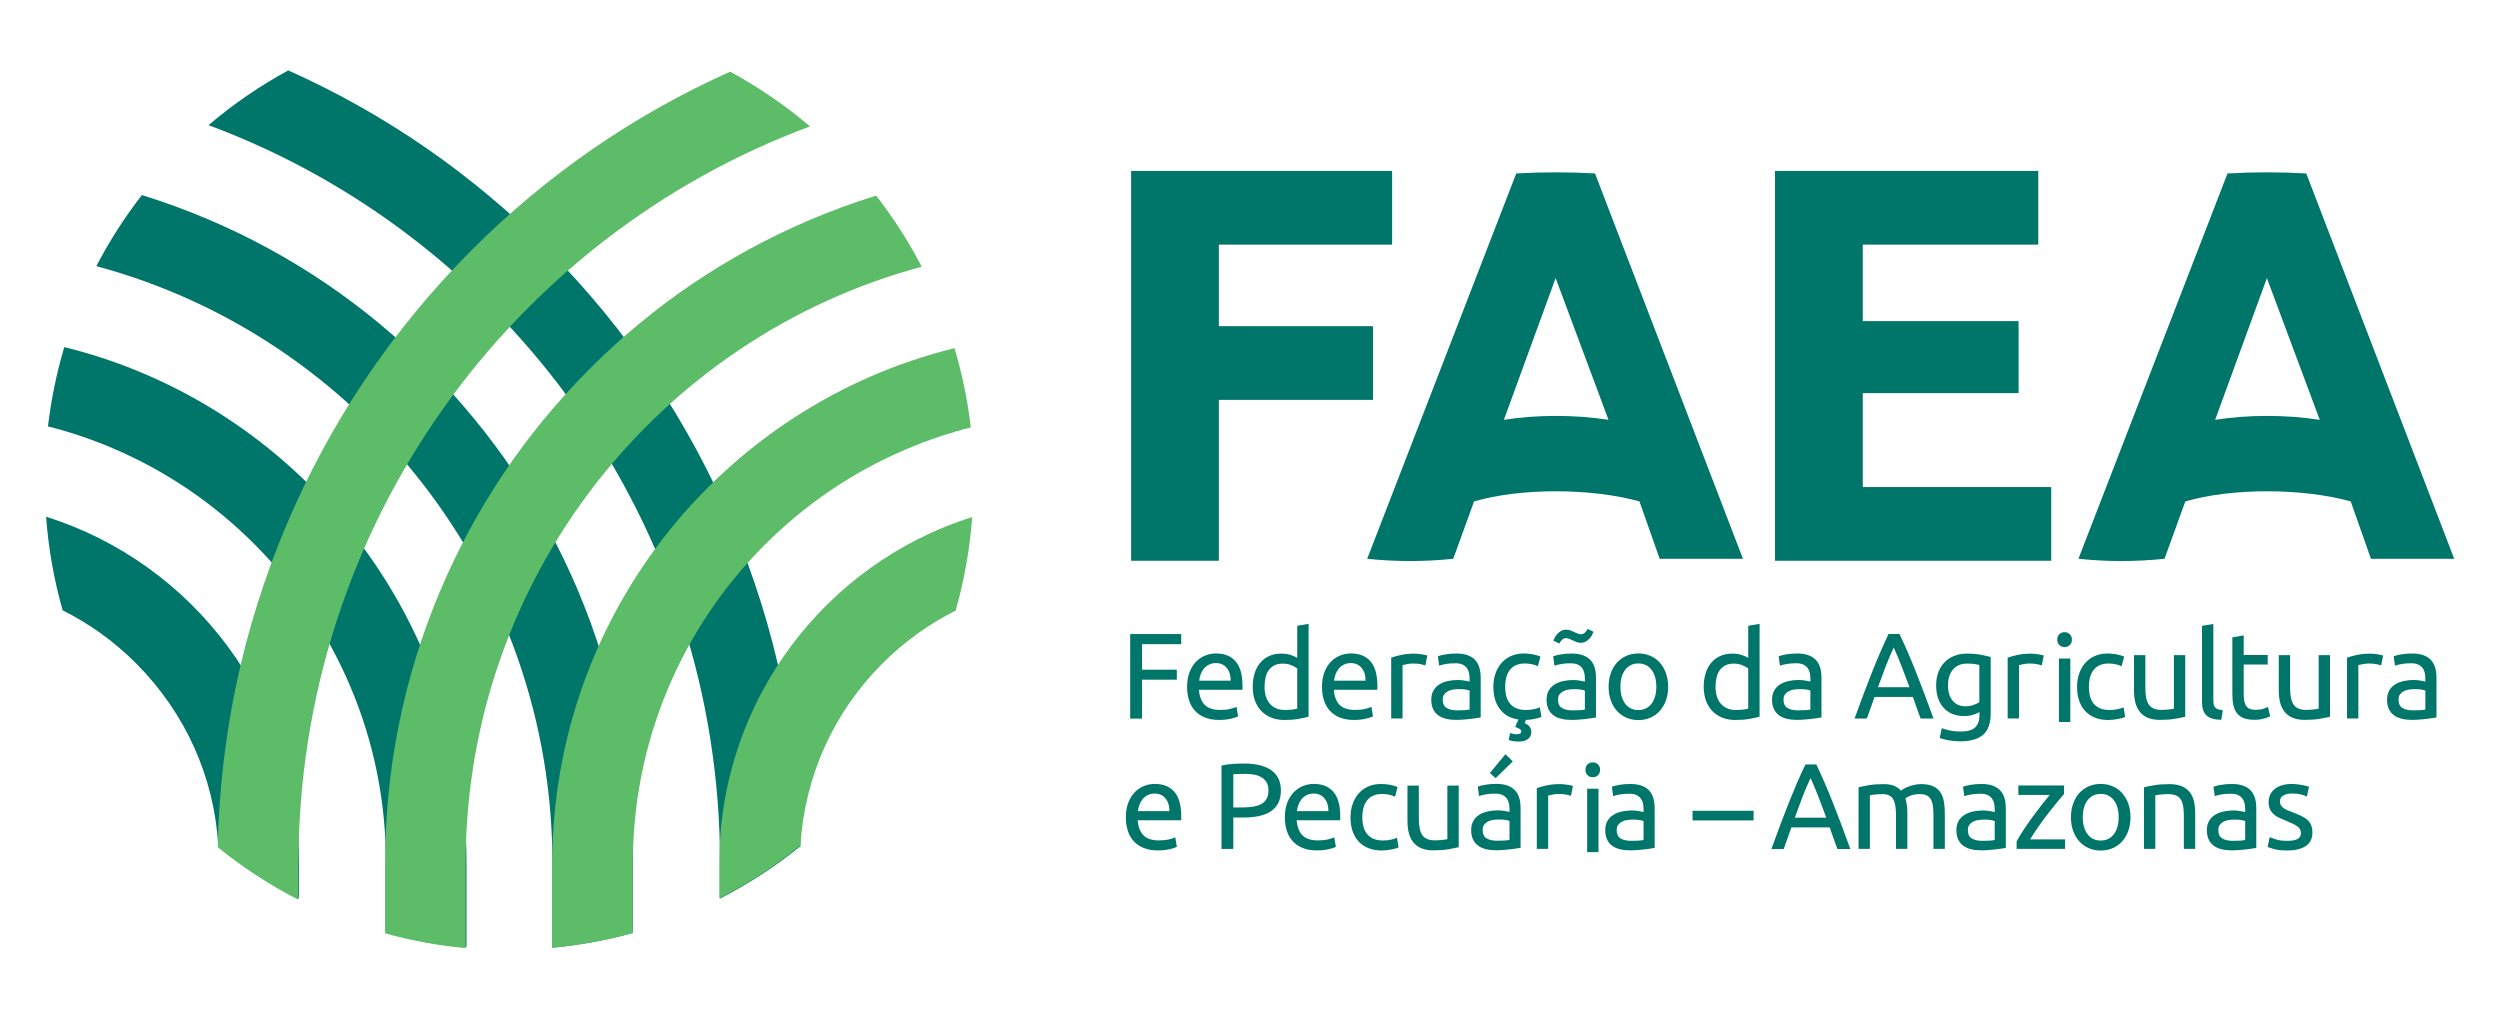 <?xml version="1.0" encoding="UTF-8" standalone="no"?>
<!DOCTYPE svg PUBLIC "-//W3C//DTD SVG 1.1//EN" "http://www.w3.org/Graphics/SVG/1.1/DTD/svg11.dtd">
<svg width="100%" height="100%" viewBox="0 0 370 150" version="1.1" xmlns="http://www.w3.org/2000/svg" xmlns:xlink="http://www.w3.org/1999/xlink" xml:space="preserve" xmlns:serif="http://www.serif.com/" style="fill-rule:evenodd;clip-rule:evenodd;stroke-line:round;stroke-miterlimit:2;">
    <g id="Layer-1" serif:id="Layer 1" transform="matrix(4.167,0,0,4.167,-1568.94,-1165.54)">
        <g transform="matrix(0.213,0,0,0.213,416.657,302.227)">
            <path d="M0,14.099L0,0L8.504,0L8.504,1.689L1.974,1.689L1.974,5.941L7.772,5.941L7.772,7.609L1.974,7.609L1.974,14.099L0,14.099Z" style="fill:rgb(0,117,105);fill-rule:nonzero;"/>
        </g>
        <g transform="matrix(0.213,0,0,0.213,420.225,304.311)">
            <path d="M0,-2.014C0.013,-2.868 -0.201,-3.571 -0.641,-4.119C-1.082,-4.669 -1.689,-4.944 -2.462,-4.944C-2.896,-4.944 -3.279,-4.859 -3.611,-4.69C-3.944,-4.52 -4.225,-4.299 -4.456,-4.029C-4.687,-3.757 -4.866,-3.445 -4.995,-3.092C-5.124,-2.74 -5.208,-2.38 -5.249,-2.014L0,-2.014ZM-7.263,-0.977C-7.263,-1.912 -7.128,-2.73 -6.856,-3.428C-6.585,-4.126 -6.226,-4.706 -5.778,-5.167C-5.331,-5.628 -4.815,-5.974 -4.232,-6.205C-3.649,-6.436 -3.052,-6.551 -2.441,-6.551C-1.018,-6.551 0.074,-6.107 0.834,-5.218C1.593,-4.33 1.973,-2.977 1.973,-1.16L1.973,-0.844C1.973,-0.715 1.966,-0.597 1.953,-0.489L-5.29,-0.489C-5.208,0.61 -4.89,1.444 -4.333,2.014C-3.778,2.584 -2.91,2.869 -1.729,2.869C-1.065,2.869 -0.506,2.811 -0.051,2.696C0.403,2.581 0.746,2.468 0.977,2.36L1.241,3.947C1.01,4.069 0.606,4.198 0.03,4.334C-0.546,4.468 -1.201,4.537 -1.933,4.537C-2.855,4.537 -3.652,4.397 -4.323,4.12C-4.995,3.841 -5.547,3.459 -5.981,2.97C-6.416,2.482 -6.738,1.902 -6.948,1.231C-7.158,0.559 -7.263,-0.176 -7.263,-0.977" style="fill:rgb(0,117,105);fill-rule:nonzero;"/>
        </g>
        <g transform="matrix(0.213,0,0,0.213,422.59,303.693)">
            <path d="M0,-1.139C-0.231,-1.329 -0.563,-1.512 -0.997,-1.689C-1.431,-1.865 -1.906,-1.953 -2.421,-1.953C-2.964,-1.953 -3.428,-1.855 -3.814,-1.659C-4.201,-1.461 -4.517,-1.191 -4.761,-0.844C-5.005,-0.498 -5.181,-0.088 -5.29,0.386C-5.398,0.861 -5.452,1.37 -5.452,1.912C-5.452,3.146 -5.147,4.099 -4.537,4.77C-3.927,5.442 -3.113,5.778 -2.096,5.778C-1.58,5.778 -1.149,5.755 -0.804,5.707C-0.458,5.659 -0.19,5.608 0,5.554L0,-1.139ZM0,-8.26L1.892,-8.585L1.892,6.897C1.458,7.019 0.902,7.141 0.224,7.262C-0.455,7.384 -1.234,7.446 -2.116,7.446C-2.93,7.446 -3.662,7.317 -4.313,7.059C-4.964,6.802 -5.521,6.436 -5.981,5.961C-6.442,5.486 -6.799,4.906 -7.049,4.221C-7.301,3.537 -7.426,2.766 -7.426,1.912C-7.426,1.098 -7.321,0.352 -7.11,-0.326C-6.9,-1.003 -6.592,-1.587 -6.185,-2.076C-5.778,-2.564 -5.279,-2.943 -4.689,-3.214C-4.1,-3.486 -3.425,-3.621 -2.665,-3.621C-2.055,-3.621 -1.516,-3.54 -1.048,-3.377C-0.58,-3.214 -0.231,-3.059 0,-2.91L0,-8.26Z" style="fill:rgb(0,117,105);fill-rule:nonzero;"/>
        </g>
        <g transform="matrix(0.213,0,0,0.213,425.016,304.311)">
            <path d="M0,-2.014C0.013,-2.868 -0.201,-3.571 -0.641,-4.119C-1.082,-4.669 -1.689,-4.944 -2.462,-4.944C-2.896,-4.944 -3.279,-4.859 -3.611,-4.69C-3.944,-4.52 -4.225,-4.299 -4.456,-4.029C-4.687,-3.757 -4.866,-3.445 -4.995,-3.092C-5.124,-2.74 -5.208,-2.38 -5.249,-2.014L0,-2.014ZM-7.263,-0.977C-7.263,-1.912 -7.128,-2.73 -6.856,-3.428C-6.585,-4.126 -6.226,-4.706 -5.778,-5.167C-5.331,-5.628 -4.815,-5.974 -4.232,-6.205C-3.649,-6.436 -3.052,-6.551 -2.441,-6.551C-1.018,-6.551 0.074,-6.107 0.834,-5.218C1.593,-4.33 1.973,-2.977 1.973,-1.16L1.973,-0.844C1.973,-0.715 1.966,-0.597 1.953,-0.489L-5.29,-0.489C-5.208,0.61 -4.89,1.444 -4.333,2.014C-3.778,2.584 -2.91,2.869 -1.729,2.869C-1.065,2.869 -0.506,2.811 -0.051,2.696C0.403,2.581 0.746,2.468 0.977,2.36L1.241,3.947C1.01,4.069 0.606,4.198 0.03,4.334C-0.546,4.468 -1.201,4.537 -1.933,4.537C-2.855,4.537 -3.652,4.397 -4.323,4.12C-4.995,3.841 -5.547,3.459 -5.981,2.97C-6.416,2.482 -6.738,1.902 -6.948,1.231C-7.158,0.559 -7.263,-0.176 -7.263,-0.977" style="fill:rgb(0,117,105);fill-rule:nonzero;"/>
        </g>
        <g transform="matrix(0.213,0,0,0.213,426.759,305.224)">
            <path d="M0,-10.803C0.163,-10.803 0.349,-10.793 0.56,-10.773C0.77,-10.752 0.977,-10.725 1.181,-10.692C1.384,-10.657 1.569,-10.623 1.739,-10.59C1.909,-10.556 2.034,-10.525 2.116,-10.498L1.79,-8.85C1.642,-8.905 1.394,-8.969 1.048,-9.043C0.702,-9.117 0.257,-9.156 -0.284,-9.156C-0.638,-9.156 -0.987,-9.117 -1.333,-9.043C-1.679,-8.969 -1.905,-8.918 -2.015,-8.891L-2.015,0L-3.906,0L-3.906,-10.132C-3.458,-10.294 -2.902,-10.448 -2.237,-10.59C-1.573,-10.732 -0.827,-10.803 0,-10.803" style="fill:rgb(0,117,105);fill-rule:nonzero;"/>
        </g>
        <g transform="matrix(0.213,0,0,0.213,428.273,303.256)">
            <path d="M0,7.893C0.447,7.893 0.845,7.883 1.19,7.863C1.536,7.842 1.824,7.805 2.055,7.75L2.055,4.597C1.92,4.53 1.699,4.472 1.395,4.424C1.089,4.377 0.719,4.353 0.285,4.353C0,4.353 -0.302,4.373 -0.62,4.414C-0.939,4.455 -1.23,4.539 -1.495,4.668C-1.76,4.797 -1.98,4.974 -2.156,5.198C-2.332,5.421 -2.421,5.716 -2.421,6.082C-2.421,6.761 -2.204,7.232 -1.77,7.497C-1.336,7.761 -0.746,7.893 0,7.893M-0.162,-1.587C0.597,-1.587 1.238,-1.489 1.76,-1.293C2.282,-1.095 2.703,-0.818 3.021,-0.459C3.34,-0.099 3.567,0.329 3.703,0.824C3.838,1.319 3.906,1.865 3.906,2.461L3.906,9.074C3.744,9.1 3.516,9.138 3.225,9.185C2.934,9.233 2.604,9.277 2.238,9.317C1.872,9.358 1.475,9.395 1.048,9.429C0.621,9.463 0.197,9.48 -0.224,9.48C-0.82,9.48 -1.369,9.419 -1.871,9.297C-2.373,9.175 -2.807,8.982 -3.174,8.717C-3.539,8.453 -3.824,8.104 -4.027,7.669C-4.231,7.236 -4.333,6.713 -4.333,6.103C-4.333,5.52 -4.215,5.018 -3.977,4.597C-3.74,4.177 -3.418,3.838 -3.011,3.581C-2.604,3.323 -2.129,3.132 -1.586,3.01C-1.045,2.888 -0.475,2.828 0.122,2.828C0.312,2.828 0.509,2.837 0.713,2.858C0.916,2.878 1.109,2.906 1.292,2.939C1.475,2.973 1.635,3.003 1.77,3.031C1.906,3.058 2,3.079 2.055,3.092L2.055,2.563C2.055,2.251 2.021,1.943 1.953,1.637C1.885,1.332 1.764,1.061 1.587,0.824C1.41,0.586 1.17,0.396 0.865,0.253C0.56,0.112 0.163,0.04 -0.325,0.04C-0.949,0.04 -1.495,0.084 -1.963,0.172C-2.432,0.261 -2.78,0.352 -3.011,0.447L-3.234,-1.12C-2.99,-1.228 -2.584,-1.334 -2.014,-1.435C-1.444,-1.537 -0.827,-1.587 -0.162,-1.587" style="fill:rgb(0,117,105);fill-rule:nonzero;"/>
        </g>
        <g transform="matrix(0.213,0,0,0.213,430.712,303.684)">
            <path d="M0,7.487L-0.225,7.996C0.17,8.185 0.454,8.392 0.631,8.616C0.807,8.84 0.895,9.169 0.895,9.603C0.895,9.752 0.861,9.915 0.793,10.091C0.725,10.267 0.61,10.43 0.447,10.58C0.285,10.728 0.067,10.85 -0.203,10.946C-0.475,11.041 -0.807,11.088 -1.201,11.088C-1.553,11.088 -1.875,11.06 -2.167,11.007C-2.459,10.952 -2.692,10.891 -2.869,10.824L-2.645,9.664C-2.482,9.717 -2.309,9.765 -2.126,9.806C-1.943,9.847 -1.736,9.867 -1.506,9.867C-1.018,9.867 -0.773,9.712 -0.773,9.399C-0.773,9.25 -0.848,9.125 -0.997,9.023C-1.146,8.922 -1.356,8.816 -1.628,8.708L-1.77,8.646C-1.717,8.484 -1.642,8.287 -1.547,8.056C-1.451,7.826 -1.35,7.609 -1.241,7.406C-1.934,7.31 -2.54,7.111 -3.063,6.805C-3.584,6.501 -4.021,6.111 -4.374,5.635C-4.727,5.161 -4.992,4.615 -5.168,3.998C-5.344,3.381 -5.432,2.706 -5.432,1.973C-5.432,1.16 -5.313,0.414 -5.076,-0.264C-4.839,-0.943 -4.504,-1.529 -4.068,-2.024C-3.635,-2.519 -3.103,-2.906 -2.473,-3.184C-1.842,-3.461 -1.14,-3.601 -0.366,-3.601C0.108,-3.601 0.583,-3.56 1.058,-3.479C1.532,-3.398 1.986,-3.268 2.421,-3.092L1.994,-1.485C1.709,-1.62 1.38,-1.729 1.007,-1.811C0.634,-1.892 0.236,-1.933 -0.184,-1.933C-1.241,-1.933 -2.052,-1.6 -2.614,-0.936C-3.178,-0.271 -3.459,0.699 -3.459,1.973C-3.459,2.544 -3.395,3.065 -3.266,3.54C-3.137,4.015 -2.934,4.422 -2.655,4.76C-2.377,5.1 -2.021,5.361 -1.587,5.544C-1.153,5.727 -0.624,5.819 0,5.819C0.502,5.819 0.956,5.771 1.363,5.676C1.77,5.582 2.088,5.48 2.319,5.371L2.584,6.958C2.475,7.012 2.329,7.07 2.146,7.131C1.963,7.192 1.756,7.246 1.525,7.294C1.295,7.341 1.047,7.382 0.783,7.416C0.519,7.45 0.258,7.473 0,7.487" style="fill:rgb(0,117,105);fill-rule:nonzero;"/>
        </g>
        <g transform="matrix(0.213,0,0,0.213,432.368,302.382)">
            <path d="M0,12.003C0.448,12.003 0.846,11.993 1.191,11.973C1.537,11.952 1.824,11.915 2.056,11.86L2.056,8.707C1.92,8.64 1.699,8.582 1.395,8.534C1.09,8.487 0.719,8.463 0.285,8.463C0,8.463 -0.301,8.483 -0.619,8.524C-0.938,8.565 -1.23,8.649 -1.494,8.778C-1.76,8.907 -1.979,9.084 -2.156,9.308C-2.332,9.531 -2.42,9.826 -2.42,10.192C-2.42,10.871 -2.203,11.342 -1.77,11.607C-1.336,11.871 -0.746,12.003 0,12.003M3.5,-1.099C3.432,-0.936 3.34,-0.746 3.225,-0.529C3.109,-0.312 2.964,-0.112 2.788,0.071C2.611,0.254 2.404,0.41 2.168,0.539C1.93,0.668 1.669,0.732 1.385,0.732C1.113,0.732 0.858,0.685 0.621,0.59C0.384,0.495 0.156,0.394 -0.061,0.284C-0.291,0.176 -0.488,0.095 -0.65,0.04C-0.812,-0.014 -0.969,-0.041 -1.118,-0.041C-1.35,-0.041 -1.562,0.054 -1.76,0.244C-1.956,0.434 -2.108,0.638 -2.217,0.855L-3.193,0.366C-3.139,0.203 -3.051,0.014 -2.929,-0.204C-2.807,-0.421 -2.658,-0.621 -2.481,-0.804C-2.305,-0.987 -2.098,-1.143 -1.861,-1.271C-1.623,-1.4 -1.362,-1.465 -1.078,-1.465C-0.807,-1.465 -0.553,-1.417 -0.314,-1.322C-0.078,-1.227 0.15,-1.126 0.367,-1.018C0.598,-0.909 0.794,-0.827 0.957,-0.773C1.119,-0.719 1.275,-0.692 1.425,-0.692C1.655,-0.692 1.869,-0.787 2.066,-0.976C2.262,-1.167 2.414,-1.37 2.523,-1.587L3.5,-1.099ZM-0.162,2.523C0.598,2.523 1.238,2.621 1.761,2.817C2.283,3.015 2.703,3.292 3.021,3.651C3.34,4.011 3.568,4.439 3.703,4.934C3.839,5.429 3.906,5.975 3.906,6.571L3.906,13.184C3.744,13.21 3.517,13.248 3.225,13.295C2.934,13.343 2.605,13.387 2.238,13.427C1.873,13.468 1.476,13.505 1.049,13.539C0.621,13.573 0.197,13.59 -0.223,13.59C-0.82,13.59 -1.369,13.529 -1.871,13.407C-2.373,13.285 -2.807,13.092 -3.173,12.827C-3.539,12.563 -3.824,12.214 -4.027,11.779C-4.23,11.346 -4.332,10.823 -4.332,10.213C-4.332,9.63 -4.215,9.128 -3.977,8.707C-3.74,8.287 -3.417,7.948 -3.01,7.691C-2.604,7.433 -2.129,7.242 -1.586,7.12C-1.044,6.998 -0.475,6.938 0.123,6.938C0.312,6.938 0.51,6.947 0.713,6.968C0.916,6.988 1.109,7.016 1.293,7.049C1.476,7.083 1.635,7.113 1.771,7.141C1.906,7.168 2.001,7.189 2.056,7.202L2.056,6.673C2.056,6.361 2.021,6.053 1.953,5.747C1.886,5.442 1.764,5.171 1.588,4.934C1.411,4.696 1.17,4.506 0.865,4.363C0.561,4.222 0.164,4.15 -0.324,4.15C-0.949,4.15 -1.494,4.194 -1.963,4.282C-2.431,4.371 -2.779,4.462 -3.01,4.557L-3.234,2.99C-2.99,2.882 -2.583,2.776 -2.014,2.675C-1.443,2.573 -0.826,2.523 -0.162,2.523" style="fill:rgb(0,117,105);fill-rule:nonzero;"/>
        </g>
        <g transform="matrix(0.213,0,0,0.213,435.343,304.099)">
            <path d="M0,-0.001C0,-1.194 -0.269,-2.14 -0.804,-2.839C-1.339,-3.537 -2.068,-3.887 -2.991,-3.887C-3.913,-3.887 -4.642,-3.537 -5.178,-2.839C-5.714,-2.14 -5.981,-1.194 -5.981,-0.001C-5.981,1.193 -5.714,2.139 -5.178,2.838C-4.642,3.536 -3.913,3.886 -2.991,3.886C-2.068,3.886 -1.339,3.536 -0.804,2.838C-0.269,2.139 0,1.193 0,-0.001M1.974,-0.001C1.974,0.841 1.852,1.6 1.607,2.278C1.363,2.956 1.021,3.539 0.58,4.027C0.14,4.516 -0.386,4.893 -0.997,5.157C-1.606,5.421 -2.272,5.554 -2.991,5.554C-3.71,5.554 -4.374,5.421 -4.984,5.157C-5.595,4.893 -6.12,4.516 -6.562,4.027C-7.002,3.539 -7.345,2.956 -7.589,2.278C-7.833,1.6 -7.954,0.841 -7.954,-0.001C-7.954,-0.828 -7.833,-1.584 -7.589,-2.269C-7.345,-2.954 -7.002,-3.54 -6.562,-4.028C-6.12,-4.517 -5.595,-4.894 -4.984,-5.158C-4.374,-5.423 -3.71,-5.555 -2.991,-5.555C-2.272,-5.555 -1.606,-5.423 -0.997,-5.158C-0.386,-4.894 0.14,-4.517 0.58,-4.028C1.021,-3.54 1.363,-2.954 1.607,-2.269C1.852,-1.584 1.974,-0.828 1.974,-0.001" style="fill:rgb(0,117,105);fill-rule:nonzero;"/>
        </g>
        <g transform="matrix(0.213,0,0,0.213,438.608,303.693)">
            <path d="M0,-1.139C-0.23,-1.329 -0.562,-1.512 -0.997,-1.689C-1.432,-1.865 -1.906,-1.953 -2.421,-1.953C-2.964,-1.953 -3.428,-1.855 -3.814,-1.659C-4.201,-1.461 -4.517,-1.191 -4.761,-0.844C-5.005,-0.498 -5.182,-0.088 -5.289,0.386C-5.398,0.861 -5.452,1.37 -5.452,1.912C-5.452,3.146 -5.146,4.099 -4.537,4.77C-3.927,5.442 -3.113,5.778 -2.096,5.778C-1.58,5.778 -1.149,5.755 -0.804,5.707C-0.458,5.659 -0.189,5.608 0,5.554L0,-1.139ZM0,-8.26L1.893,-8.585L1.893,6.897C1.458,7.019 0.902,7.141 0.224,7.262C-0.455,7.384 -1.234,7.446 -2.115,7.446C-2.93,7.446 -3.662,7.317 -4.312,7.059C-4.964,6.802 -5.521,6.436 -5.981,5.961C-6.442,5.486 -6.799,4.906 -7.049,4.221C-7.301,3.537 -7.426,2.766 -7.426,1.912C-7.426,1.098 -7.32,0.352 -7.11,-0.326C-6.9,-1.003 -6.592,-1.587 -6.185,-2.076C-5.777,-2.564 -5.279,-2.943 -4.689,-3.214C-4.1,-3.486 -3.425,-3.621 -2.665,-3.621C-2.055,-3.621 -1.516,-3.54 -1.048,-3.377C-0.58,-3.214 -0.23,-3.059 0,-2.91L0,-8.26Z" style="fill:rgb(0,117,105);fill-rule:nonzero;"/>
        </g>
        <g transform="matrix(0.213,0,0,0.213,440.377,303.256)">
            <path d="M0,7.893C0.447,7.893 0.845,7.883 1.19,7.863C1.536,7.842 1.824,7.805 2.055,7.75L2.055,4.597C1.919,4.53 1.699,4.472 1.395,4.424C1.089,4.377 0.719,4.353 0.285,4.353C0,4.353 -0.302,4.373 -0.62,4.414C-0.939,4.455 -1.23,4.539 -1.495,4.668C-1.76,4.797 -1.98,4.974 -2.156,5.198C-2.332,5.421 -2.421,5.716 -2.421,6.082C-2.421,6.761 -2.204,7.232 -1.77,7.497C-1.336,7.761 -0.746,7.893 0,7.893M-0.162,-1.587C0.597,-1.587 1.238,-1.489 1.76,-1.293C2.282,-1.095 2.702,-0.818 3.021,-0.459C3.34,-0.099 3.567,0.329 3.703,0.824C3.838,1.319 3.906,1.865 3.906,2.461L3.906,9.074C3.743,9.1 3.517,9.138 3.225,9.185C2.933,9.233 2.604,9.277 2.238,9.317C1.872,9.358 1.475,9.395 1.048,9.429C0.621,9.463 0.197,9.48 -0.224,9.48C-0.82,9.48 -1.369,9.419 -1.871,9.297C-2.373,9.175 -2.807,8.982 -3.174,8.717C-3.539,8.453 -3.824,8.104 -4.027,7.669C-4.231,7.236 -4.333,6.713 -4.333,6.103C-4.333,5.52 -4.215,5.018 -3.977,4.597C-3.74,4.177 -3.418,3.838 -3.011,3.581C-2.604,3.323 -2.129,3.132 -1.586,3.01C-1.045,2.888 -0.475,2.828 0.122,2.828C0.312,2.828 0.509,2.837 0.713,2.858C0.916,2.878 1.109,2.906 1.292,2.939C1.475,2.973 1.635,3.003 1.77,3.031C1.905,3.058 2.001,3.079 2.055,3.092L2.055,2.563C2.055,2.251 2.021,1.943 1.953,1.637C1.886,1.332 1.764,1.061 1.587,0.824C1.41,0.586 1.17,0.396 0.865,0.253C0.56,0.112 0.163,0.04 -0.325,0.04C-0.949,0.04 -1.495,0.084 -1.963,0.172C-2.432,0.261 -2.78,0.352 -3.011,0.447L-3.234,-1.12C-2.99,-1.228 -2.584,-1.334 -2.014,-1.435C-1.444,-1.537 -0.827,-1.587 -0.162,-1.587" style="fill:rgb(0,117,105);fill-rule:nonzero;"/>
        </g>
        <g transform="matrix(0.213,0,0,0.213,444.334,303.338)">
            <path d="M0,3.641C-0.434,2.461 -0.864,1.319 -1.291,0.213C-1.719,-0.892 -2.163,-1.954 -2.624,-2.971C-3.099,-1.954 -3.55,-0.892 -3.977,0.213C-4.404,1.319 -4.828,2.461 -5.248,3.641L0,3.641ZM1.852,8.87C1.621,8.259 1.404,7.659 1.201,7.069C0.997,6.479 0.787,5.879 0.57,5.269L-5.818,5.269L-7.1,8.87L-9.154,8.87C-8.612,7.377 -8.104,5.997 -7.629,4.73C-7.154,3.461 -6.689,2.257 -6.235,1.119C-5.781,-0.021 -5.33,-1.11 -4.882,-2.147C-4.435,-3.184 -3.967,-4.213 -3.479,-5.229L-1.668,-5.229C-1.18,-4.213 -0.712,-3.184 -0.264,-2.147C0.184,-1.11 0.635,-0.021 1.089,1.119C1.543,2.257 2.008,3.461 2.482,4.73C2.957,5.997 3.466,7.377 4.009,8.87L1.852,8.87Z" style="fill:rgb(0,117,105);fill-rule:nonzero;"/>
        </g>
        <g transform="matrix(0.213,0,0,0.213,446.816,305.634)">
            <path d="M0,-10.844C-0.189,-10.898 -0.444,-10.948 -0.763,-10.996C-1.081,-11.044 -1.512,-11.068 -2.055,-11.068C-3.071,-11.068 -3.855,-10.735 -4.404,-10.071C-4.953,-9.407 -5.229,-8.525 -5.229,-7.426C-5.229,-6.816 -5.15,-6.293 -4.994,-5.86C-4.839,-5.425 -4.628,-5.066 -4.363,-4.782C-4.1,-4.496 -3.794,-4.285 -3.448,-4.151C-3.103,-4.015 -2.746,-3.947 -2.38,-3.947C-1.878,-3.947 -1.417,-4.018 -0.996,-4.16C-0.576,-4.303 -0.244,-4.469 0,-4.659L0,-10.844ZM0.021,-2.99C-0.143,-2.882 -0.457,-2.743 -0.926,-2.573C-1.394,-2.404 -1.939,-2.32 -2.563,-2.32C-3.201,-2.32 -3.801,-2.421 -4.363,-2.624C-4.927,-2.828 -5.418,-3.144 -5.839,-3.571C-6.259,-3.998 -6.592,-4.53 -6.836,-5.167C-7.08,-5.805 -7.202,-6.565 -7.202,-7.447C-7.202,-8.219 -7.087,-8.928 -6.855,-9.573C-6.625,-10.216 -6.29,-10.773 -5.849,-11.24C-5.408,-11.708 -4.869,-12.074 -4.231,-12.339C-3.594,-12.604 -2.875,-12.736 -2.075,-12.736C-1.193,-12.736 -0.424,-12.671 0.234,-12.542C0.892,-12.413 1.444,-12.295 1.893,-12.187L1.893,-2.746C1.893,-1.119 1.472,0.061 0.631,0.794C-0.21,1.526 -1.484,1.892 -3.193,1.892C-3.858,1.892 -4.485,1.838 -5.075,1.729C-5.666,1.621 -6.178,1.492 -6.611,1.343L-6.266,-0.305C-5.887,-0.156 -5.422,-0.024 -4.872,0.092C-4.323,0.207 -3.75,0.264 -3.153,0.264C-2.027,0.264 -1.217,0.041 -0.722,-0.407C-0.227,-0.855 0.021,-1.567 0.021,-2.543L0.021,-2.99Z" style="fill:rgb(0,117,105);fill-rule:nonzero;"/>
        </g>
        <g transform="matrix(0.213,0,0,0.213,448.654,305.224)">
            <path d="M0,-10.803C0.162,-10.803 0.349,-10.793 0.559,-10.773C0.77,-10.752 0.977,-10.725 1.18,-10.692C1.383,-10.657 1.569,-10.623 1.739,-10.59C1.908,-10.556 2.034,-10.525 2.115,-10.498L1.79,-8.85C1.641,-8.905 1.394,-8.969 1.047,-9.043C0.701,-9.117 0.257,-9.156 -0.285,-9.156C-0.638,-9.156 -0.987,-9.117 -1.333,-9.043C-1.679,-8.969 -1.906,-8.918 -2.015,-8.891L-2.015,0L-3.906,0L-3.906,-10.132C-3.459,-10.294 -2.903,-10.448 -2.238,-10.59C-1.574,-10.732 -0.828,-10.803 0,-10.803" style="fill:rgb(0,117,105);fill-rule:nonzero;"/>
        </g>
        <g transform="matrix(0.213,0,0,0.213,332.843,243.143)">
            <path d="M550.253,292.049L548.361,292.049L548.361,281.47L550.253,281.47L550.253,292.049ZM549.297,279.558C548.958,279.558 548.669,279.446 548.433,279.222C548.195,278.998 548.077,278.697 548.077,278.317C548.077,277.937 548.195,277.635 548.433,277.412C548.669,277.188 548.958,277.076 549.297,277.076C549.636,277.076 549.924,277.188 550.161,277.412C550.399,277.635 550.518,277.937 550.518,278.317C550.518,278.697 550.399,278.998 550.161,279.222C549.924,279.446 549.636,279.558 549.297,279.558" style="fill:rgb(0,117,105);fill-rule:nonzero;"/>
        </g>
        <g transform="matrix(0.213,0,0,0.213,451.392,302.918)">
            <path d="M0,11.088C-0.854,11.088 -1.604,10.952 -2.248,10.681C-2.893,10.41 -3.436,10.03 -3.876,9.542C-4.316,9.054 -4.646,8.474 -4.862,7.802C-5.08,7.131 -5.188,6.389 -5.188,5.574C-5.188,4.761 -5.069,4.015 -4.832,3.337C-4.595,2.658 -4.259,2.072 -3.825,1.577C-3.391,1.082 -2.858,0.695 -2.228,0.417C-1.598,0.14 -0.896,0 -0.122,0C0.353,0 0.827,0.041 1.302,0.122C1.776,0.203 2.23,0.333 2.665,0.509L2.237,2.116C1.953,1.981 1.624,1.872 1.251,1.79C0.878,1.709 0.481,1.668 0.061,1.668C-0.997,1.668 -1.808,2.001 -2.37,2.665C-2.934,3.33 -3.215,4.3 -3.215,5.574C-3.215,6.145 -3.15,6.666 -3.021,7.141C-2.893,7.616 -2.689,8.023 -2.411,8.361C-2.133,8.701 -1.777,8.962 -1.343,9.145C-0.909,9.328 -0.38,9.42 0.244,9.42C0.746,9.42 1.2,9.372 1.607,9.277C2.014,9.183 2.332,9.081 2.563,8.972L2.828,10.559C2.719,10.627 2.563,10.692 2.359,10.752C2.156,10.814 1.926,10.867 1.668,10.915C1.41,10.962 1.136,11.003 0.844,11.037C0.553,11.07 0.271,11.088 0,11.088" style="fill:rgb(0,117,105);fill-rule:nonzero;"/>
        </g>
        <g transform="matrix(0.213,0,0,0.213,454.129,303.087)">
            <path d="M0,9.746C-0.434,9.854 -1.007,9.97 -1.719,10.092C-2.431,10.214 -3.255,10.274 -4.19,10.274C-5.004,10.274 -5.689,10.155 -6.245,9.919C-6.802,9.682 -7.249,9.346 -7.588,8.911C-7.928,8.477 -8.172,7.966 -8.32,7.375C-8.47,6.785 -8.544,6.131 -8.544,5.412L-8.544,-0.528L-6.652,-0.528L-6.652,5.005C-6.652,6.294 -6.449,7.216 -6.042,7.772C-5.635,8.328 -4.95,8.606 -3.987,8.606C-3.783,8.606 -3.573,8.6 -3.356,8.586C-3.14,8.572 -2.937,8.556 -2.746,8.535C-2.557,8.515 -2.384,8.494 -2.228,8.474C-2.071,8.454 -1.96,8.431 -1.892,8.403L-1.892,-0.528L0,-0.528L0,9.746Z" style="fill:rgb(0,117,105);fill-rule:nonzero;"/>
        </g>
        <g transform="matrix(0.213,0,0,0.213,455.409,301.868)">
            <path d="M0,15.99C-1.167,15.963 -1.994,15.713 -2.482,15.238C-2.971,14.763 -3.215,14.024 -3.215,13.02L-3.215,0.325L-1.323,0L-1.323,12.715C-1.323,13.027 -1.296,13.285 -1.241,13.488C-1.187,13.691 -1.099,13.854 -0.977,13.976C-0.854,14.098 -0.692,14.19 -0.488,14.251C-0.285,14.312 -0.034,14.363 0.264,14.403L0,15.99Z" style="fill:rgb(0,117,105);fill-rule:nonzero;"/>
        </g>
        <g transform="matrix(0.213,0,0,0.213,456.205,304.575)">
            <path d="M0,-7.528L4.008,-7.528L4.008,-5.941L0,-5.941L0,-1.058C0,-0.53 0.041,-0.092 0.122,0.253C0.203,0.6 0.325,0.871 0.488,1.068C0.651,1.264 0.854,1.404 1.099,1.485C1.343,1.566 1.628,1.607 1.953,1.607C2.522,1.607 2.98,1.542 3.326,1.413C3.672,1.285 3.913,1.193 4.049,1.139L4.415,2.705C4.225,2.8 3.893,2.919 3.418,3.061C2.943,3.203 2.4,3.275 1.79,3.275C1.071,3.275 0.479,3.183 0.011,3C-0.458,2.817 -0.834,2.542 -1.119,2.176C-1.403,1.81 -1.604,1.36 -1.719,0.824C-1.834,0.287 -1.892,-0.333 -1.892,-1.038L-1.892,-10.478L0,-10.803L0,-7.528Z" style="fill:rgb(0,117,105);fill-rule:nonzero;"/>
        </g>
        <g transform="matrix(0.213,0,0,0.213,459.271,303.087)">
            <path d="M0,9.746C-0.434,9.854 -1.007,9.97 -1.719,10.092C-2.431,10.214 -3.255,10.274 -4.19,10.274C-5.004,10.274 -5.689,10.155 -6.245,9.919C-6.802,9.682 -7.249,9.346 -7.588,8.911C-7.928,8.477 -8.172,7.966 -8.32,7.375C-8.47,6.785 -8.544,6.131 -8.544,5.412L-8.544,-0.528L-6.652,-0.528L-6.652,5.005C-6.652,6.294 -6.449,7.216 -6.042,7.772C-5.635,8.328 -4.95,8.606 -3.987,8.606C-3.783,8.606 -3.573,8.6 -3.356,8.586C-3.14,8.572 -2.937,8.556 -2.746,8.535C-2.557,8.515 -2.384,8.494 -2.228,8.474C-2.071,8.454 -1.96,8.431 -1.892,8.403L-1.892,-0.528L0,-0.528L0,9.746Z" style="fill:rgb(0,117,105);fill-rule:nonzero;"/>
        </g>
        <g transform="matrix(0.213,0,0,0.213,460.707,305.224)">
            <path d="M0,-10.803C0.162,-10.803 0.349,-10.793 0.559,-10.773C0.77,-10.752 0.977,-10.725 1.18,-10.692C1.383,-10.657 1.569,-10.623 1.739,-10.59C1.908,-10.556 2.034,-10.525 2.115,-10.498L1.79,-8.85C1.641,-8.905 1.394,-8.969 1.047,-9.043C0.701,-9.117 0.257,-9.156 -0.285,-9.156C-0.638,-9.156 -0.987,-9.117 -1.333,-9.043C-1.679,-8.969 -1.906,-8.918 -2.015,-8.891L-2.015,0L-3.906,0L-3.906,-10.132C-3.459,-10.294 -2.903,-10.448 -2.238,-10.59C-1.574,-10.732 -0.828,-10.803 0,-10.803" style="fill:rgb(0,117,105);fill-rule:nonzero;"/>
        </g>
        <g transform="matrix(0.213,0,0,0.213,462.22,303.256)">
            <path d="M0,7.893C0.448,7.893 0.845,7.883 1.19,7.863C1.536,7.842 1.824,7.805 2.055,7.75L2.055,4.597C1.919,4.53 1.699,4.472 1.394,4.424C1.089,4.377 0.719,4.353 0.285,4.353C0,4.353 -0.302,4.373 -0.62,4.414C-0.939,4.455 -1.23,4.539 -1.495,4.668C-1.76,4.797 -1.98,4.974 -2.156,5.198C-2.333,5.421 -2.421,5.716 -2.421,6.082C-2.421,6.761 -2.204,7.232 -1.77,7.497C-1.336,7.761 -0.746,7.893 0,7.893M-0.162,-1.587C0.597,-1.587 1.237,-1.489 1.76,-1.293C2.282,-1.095 2.702,-0.818 3.021,-0.459C3.34,-0.099 3.567,0.329 3.703,0.824C3.838,1.319 3.906,1.865 3.906,2.461L3.906,9.074C3.743,9.1 3.517,9.138 3.225,9.185C2.933,9.233 2.604,9.277 2.238,9.317C1.872,9.358 1.476,9.395 1.048,9.429C0.621,9.463 0.196,9.48 -0.224,9.48C-0.82,9.48 -1.37,9.419 -1.871,9.297C-2.373,9.175 -2.808,8.982 -3.174,8.717C-3.54,8.453 -3.824,8.104 -4.028,7.669C-4.231,7.236 -4.333,6.713 -4.333,6.103C-4.333,5.52 -4.215,5.018 -3.978,4.597C-3.74,4.177 -3.418,3.838 -3.011,3.581C-2.604,3.323 -2.129,3.132 -1.587,3.01C-1.044,2.888 -0.475,2.828 0.122,2.828C0.312,2.828 0.509,2.837 0.712,2.858C0.916,2.878 1.109,2.906 1.292,2.939C1.476,2.973 1.635,3.003 1.771,3.031C1.905,3.058 2.001,3.079 2.055,3.092L2.055,2.563C2.055,2.251 2.021,1.943 1.953,1.637C1.886,1.332 1.764,1.061 1.587,0.824C1.411,0.586 1.17,0.396 0.865,0.253C0.56,0.112 0.163,0.04 -0.325,0.04C-0.949,0.04 -1.495,0.084 -1.963,0.172C-2.431,0.261 -2.78,0.352 -3.011,0.447L-3.234,-1.12C-2.99,-1.228 -2.584,-1.334 -2.014,-1.435C-1.444,-1.537 -0.827,-1.587 -0.162,-1.587" style="fill:rgb(0,117,105);fill-rule:nonzero;"/>
        </g>
        <g transform="matrix(0.213,0,0,0.213,418.05,308.945)">
            <path d="M0,-2.014C0.013,-2.868 -0.201,-3.571 -0.641,-4.119C-1.082,-4.669 -1.689,-4.944 -2.462,-4.944C-2.896,-4.944 -3.279,-4.859 -3.611,-4.69C-3.944,-4.52 -4.225,-4.299 -4.456,-4.029C-4.687,-3.757 -4.866,-3.445 -4.995,-3.092C-5.124,-2.74 -5.208,-2.38 -5.249,-2.014L0,-2.014ZM-7.263,-0.977C-7.263,-1.912 -7.128,-2.73 -6.856,-3.428C-6.585,-4.126 -6.226,-4.706 -5.778,-5.167C-5.331,-5.628 -4.815,-5.974 -4.232,-6.205C-3.649,-6.436 -3.052,-6.551 -2.441,-6.551C-1.018,-6.551 0.074,-6.107 0.834,-5.218C1.593,-4.33 1.973,-2.977 1.973,-1.16L1.973,-0.844C1.973,-0.715 1.966,-0.597 1.953,-0.489L-5.29,-0.489C-5.208,0.61 -4.89,1.444 -4.333,2.014C-3.778,2.584 -2.91,2.869 -1.729,2.869C-1.065,2.869 -0.506,2.811 -0.051,2.696C0.403,2.581 0.746,2.468 0.977,2.36L1.241,3.947C1.01,4.069 0.606,4.198 0.03,4.334C-0.546,4.468 -1.201,4.537 -1.933,4.537C-2.855,4.537 -3.652,4.397 -4.323,4.12C-4.995,3.841 -5.547,3.459 -5.981,2.97C-6.416,2.482 -6.738,1.902 -6.948,1.231C-7.158,0.559 -7.263,-0.176 -7.263,-0.977" style="fill:rgb(0,117,105);fill-rule:nonzero;"/>
        </g>
        <g transform="matrix(0.213,0,0,0.213,420.731,309.49)">
            <path d="M0,-10.783C-0.841,-10.783 -1.485,-10.762 -1.933,-10.722L-1.933,-5.188L-0.448,-5.188C0.23,-5.188 0.841,-5.232 1.383,-5.321C1.926,-5.409 2.383,-5.557 2.757,-5.768C3.129,-5.978 3.418,-6.266 3.622,-6.633C3.825,-6.999 3.927,-7.467 3.927,-8.037C3.927,-8.579 3.821,-9.026 3.611,-9.38C3.401,-9.732 3.116,-10.013 2.757,-10.223C2.397,-10.433 1.98,-10.58 1.505,-10.661C1.031,-10.743 0.529,-10.783 0,-10.783M-0.163,-12.512C1.817,-12.512 3.34,-12.137 4.405,-11.384C5.469,-10.631 6.001,-9.509 6.001,-8.016C6.001,-7.203 5.856,-6.508 5.564,-5.931C5.272,-5.354 4.852,-4.887 4.303,-4.527C3.753,-4.168 3.085,-3.907 2.299,-3.744C1.512,-3.581 0.624,-3.5 -0.366,-3.5L-1.933,-3.5L-1.933,1.729L-3.906,1.729L-3.906,-12.167C-3.35,-12.303 -2.729,-12.393 -2.044,-12.441C-1.36,-12.489 -0.732,-12.512 -0.163,-12.512" style="fill:rgb(0,117,105);fill-rule:nonzero;"/>
        </g>
        <g transform="matrix(0.213,0,0,0.213,423.697,308.945)">
            <path d="M0,-2.014C0.013,-2.868 -0.201,-3.571 -0.641,-4.119C-1.082,-4.669 -1.689,-4.944 -2.462,-4.944C-2.896,-4.944 -3.279,-4.859 -3.611,-4.69C-3.944,-4.52 -4.225,-4.299 -4.456,-4.029C-4.687,-3.757 -4.866,-3.445 -4.995,-3.092C-5.124,-2.74 -5.208,-2.38 -5.249,-2.014L0,-2.014ZM-7.263,-0.977C-7.263,-1.912 -7.128,-2.73 -6.856,-3.428C-6.585,-4.126 -6.226,-4.706 -5.778,-5.167C-5.331,-5.628 -4.815,-5.974 -4.232,-6.205C-3.649,-6.436 -3.052,-6.551 -2.441,-6.551C-1.018,-6.551 0.074,-6.107 0.834,-5.218C1.593,-4.33 1.973,-2.977 1.973,-1.16L1.973,-0.844C1.973,-0.715 1.966,-0.597 1.953,-0.489L-5.29,-0.489C-5.208,0.61 -4.89,1.444 -4.333,2.014C-3.778,2.584 -2.91,2.869 -1.729,2.869C-1.065,2.869 -0.506,2.811 -0.051,2.696C0.403,2.581 0.746,2.468 0.977,2.36L1.241,3.947C1.01,4.069 0.606,4.198 0.03,4.334C-0.546,4.468 -1.201,4.537 -1.933,4.537C-2.855,4.537 -3.652,4.397 -4.323,4.12C-4.995,3.841 -5.547,3.459 -5.981,2.97C-6.416,2.482 -6.738,1.902 -6.948,1.231C-7.158,0.559 -7.263,-0.176 -7.263,-0.977" style="fill:rgb(0,117,105);fill-rule:nonzero;"/>
        </g>
        <g transform="matrix(0.213,0,0,0.213,425.587,307.552)">
            <path d="M0,11.088C-0.854,11.088 -1.604,10.952 -2.248,10.681C-2.893,10.41 -3.435,10.03 -3.876,9.542C-4.317,9.054 -4.646,8.474 -4.862,7.802C-5.08,7.131 -5.188,6.389 -5.188,5.574C-5.188,4.761 -5.069,4.015 -4.832,3.337C-4.595,2.658 -4.259,2.072 -3.825,1.577C-3.391,1.082 -2.858,0.695 -2.228,0.417C-1.597,0.14 -0.896,0 -0.122,0C0.353,0 0.827,0.041 1.302,0.122C1.776,0.203 2.231,0.333 2.665,0.509L2.237,2.116C1.953,1.981 1.624,1.872 1.251,1.79C0.878,1.709 0.481,1.668 0.062,1.668C-0.997,1.668 -1.808,2.001 -2.37,2.665C-2.933,3.33 -3.214,4.3 -3.214,5.574C-3.214,6.145 -3.15,6.666 -3.021,7.141C-2.893,7.616 -2.689,8.023 -2.411,8.361C-2.133,8.701 -1.777,8.962 -1.343,9.145C-0.909,9.328 -0.38,9.42 0.244,9.42C0.745,9.42 1.2,9.372 1.606,9.277C2.015,9.183 2.333,9.081 2.563,8.972L2.827,10.559C2.72,10.627 2.563,10.692 2.36,10.752C2.156,10.814 1.926,10.867 1.668,10.915C1.41,10.962 1.136,11.003 0.845,11.037C0.552,11.07 0.271,11.088 0,11.088" style="fill:rgb(0,117,105);fill-rule:nonzero;"/>
        </g>
        <g transform="matrix(0.213,0,0,0.213,428.325,307.721)">
            <path d="M0,9.746C-0.434,9.854 -1.007,9.97 -1.719,10.092C-2.431,10.214 -3.255,10.274 -4.19,10.274C-5.004,10.274 -5.689,10.155 -6.246,9.919C-6.802,9.682 -7.249,9.346 -7.588,8.911C-7.928,8.477 -8.172,7.966 -8.32,7.375C-8.47,6.785 -8.545,6.131 -8.545,5.412L-8.545,-0.528L-6.652,-0.528L-6.652,5.005C-6.652,6.294 -6.449,7.216 -6.042,7.772C-5.635,8.328 -4.95,8.606 -3.987,8.606C-3.783,8.606 -3.574,8.6 -3.356,8.586C-3.14,8.572 -2.936,8.556 -2.746,8.535C-2.557,8.515 -2.383,8.494 -2.228,8.474C-2.072,8.454 -1.959,8.431 -1.892,8.403L-1.892,-0.528L0,-0.528L0,9.746Z" style="fill:rgb(0,117,105);fill-rule:nonzero;"/>
        </g>
        <g transform="matrix(0.213,0,0,0.213,430.245,309.65)">
            <path d="M0,-13.611L-2.869,-10.824L-3.825,-11.678L-1.221,-14.811L0,-13.611ZM-2.604,-0.387C-2.156,-0.387 -1.76,-0.397 -1.414,-0.418C-1.068,-0.438 -0.78,-0.475 -0.549,-0.53L-0.549,-3.683C-0.686,-3.751 -0.905,-3.808 -1.211,-3.856C-1.516,-3.903 -1.886,-3.927 -2.319,-3.927C-2.604,-3.927 -2.906,-3.907 -3.225,-3.866C-3.543,-3.826 -3.835,-3.741 -4.1,-3.612C-4.364,-3.483 -4.584,-3.306 -4.761,-3.083C-4.937,-2.859 -5.025,-2.564 -5.025,-2.198C-5.025,-1.519 -4.809,-1.048 -4.374,-0.784C-3.94,-0.519 -3.351,-0.387 -2.604,-0.387M-2.768,-9.868C-2.008,-9.868 -1.367,-9.769 -0.844,-9.573C-0.322,-9.376 0.098,-9.098 0.417,-8.739C0.735,-8.38 0.963,-7.952 1.099,-7.457C1.234,-6.962 1.302,-6.416 1.302,-5.819L1.302,0.793C1.139,0.82 0.912,0.858 0.62,0.905C0.328,0.952 0,0.996 -0.366,1.036C-0.732,1.077 -1.129,1.115 -1.557,1.149C-1.984,1.183 -2.408,1.2 -2.828,1.2C-3.426,1.2 -3.975,1.139 -4.477,1.017C-4.979,0.895 -5.412,0.702 -5.777,0.437C-6.145,0.172 -6.43,-0.176 -6.633,-0.611C-6.836,-1.045 -6.937,-1.567 -6.937,-2.177C-6.937,-2.76 -6.819,-3.262 -6.582,-3.683C-6.345,-4.103 -6.021,-4.442 -5.615,-4.7C-5.209,-4.958 -4.734,-5.148 -4.191,-5.27C-3.648,-5.392 -3.079,-5.453 -2.482,-5.453C-2.293,-5.453 -2.096,-5.443 -1.893,-5.423C-1.689,-5.402 -1.496,-5.375 -1.312,-5.341C-1.129,-5.307 -0.971,-5.277 -0.834,-5.25C-0.699,-5.222 -0.604,-5.202 -0.549,-5.188L-0.549,-5.717C-0.549,-6.029 -0.584,-6.338 -0.651,-6.643C-0.719,-6.948 -0.842,-7.219 -1.018,-7.457C-1.193,-7.694 -1.435,-7.884 -1.74,-8.027C-2.045,-8.169 -2.441,-8.24 -2.93,-8.24C-3.554,-8.24 -4.1,-8.196 -4.567,-8.108C-5.035,-8.019 -5.385,-7.928 -5.615,-7.834L-5.839,-9.4C-5.595,-9.508 -5.187,-9.614 -4.618,-9.715C-4.049,-9.817 -3.432,-9.868 -2.768,-9.868" style="fill:rgb(0,117,105);fill-rule:nonzero;"/>
        </g>
        <g transform="matrix(0.213,0,0,0.213,431.931,309.857)">
            <path d="M0,-10.803C0.163,-10.803 0.35,-10.793 0.561,-10.773C0.77,-10.752 0.977,-10.725 1.181,-10.692C1.384,-10.657 1.57,-10.623 1.74,-10.59C1.91,-10.556 2.035,-10.525 2.116,-10.498L1.791,-8.85C1.642,-8.905 1.395,-8.969 1.049,-9.043C0.703,-9.117 0.258,-9.156 -0.284,-9.156C-0.637,-9.156 -0.986,-9.117 -1.332,-9.043C-1.678,-8.969 -1.905,-8.918 -2.014,-8.891L-2.014,0L-3.906,0L-3.906,-10.132C-3.458,-10.294 -2.902,-10.448 -2.237,-10.59C-1.572,-10.732 -0.827,-10.803 0,-10.803" style="fill:rgb(0,117,105);fill-rule:nonzero;"/>
        </g>
        <g transform="matrix(0.213,0,0,0.213,332.843,252.41)">
            <path d="M471.581,270.252L469.689,270.252L469.689,259.673L471.581,259.673L471.581,270.252ZM470.626,257.761C470.286,257.761 469.998,257.649 469.761,257.425C469.524,257.201 469.406,256.9 469.406,256.52C469.406,256.14 469.524,255.838 469.761,255.614C469.998,255.391 470.286,255.278 470.626,255.278C470.964,255.278 471.253,255.391 471.491,255.614C471.728,255.838 471.847,256.14 471.847,256.52C471.847,256.9 471.728,257.201 471.491,257.425C471.253,257.649 470.964,257.761 470.626,257.761" style="fill:rgb(0,117,105);fill-rule:nonzero;"/>
        </g>
        <g transform="matrix(0.213,0,0,0.213,434.452,307.89)">
            <path d="M0,7.893C0.448,7.893 0.845,7.883 1.19,7.863C1.536,7.842 1.824,7.805 2.056,7.75L2.056,4.597C1.919,4.53 1.699,4.472 1.394,4.424C1.089,4.377 0.719,4.353 0.285,4.353C0,4.353 -0.302,4.373 -0.62,4.414C-0.938,4.455 -1.23,4.539 -1.495,4.668C-1.76,4.797 -1.979,4.974 -2.156,5.198C-2.333,5.421 -2.421,5.716 -2.421,6.082C-2.421,6.761 -2.204,7.232 -1.77,7.497C-1.336,7.761 -0.746,7.893 0,7.893M-0.163,-1.587C0.597,-1.587 1.237,-1.489 1.761,-1.293C2.282,-1.095 2.702,-0.818 3.021,-0.459C3.34,-0.099 3.567,0.329 3.703,0.824C3.839,1.319 3.906,1.865 3.906,2.461L3.906,9.074C3.743,9.1 3.517,9.138 3.225,9.185C2.933,9.233 2.604,9.277 2.238,9.317C1.872,9.358 1.476,9.395 1.048,9.429C0.62,9.463 0.196,9.48 -0.224,9.48C-0.821,9.48 -1.37,9.419 -1.872,9.297C-2.374,9.175 -2.808,8.982 -3.173,8.717C-3.54,8.453 -3.825,8.104 -4.028,7.669C-4.231,7.236 -4.333,6.713 -4.333,6.103C-4.333,5.52 -4.215,5.018 -3.978,4.597C-3.74,4.177 -3.417,3.838 -3.011,3.581C-2.604,3.323 -2.13,3.132 -1.587,3.01C-1.044,2.888 -0.475,2.828 0.122,2.828C0.312,2.828 0.509,2.837 0.712,2.858C0.915,2.878 1.108,2.906 1.292,2.939C1.476,2.973 1.634,3.003 1.771,3.031C1.905,3.058 2.001,3.079 2.056,3.092L2.056,2.563C2.056,2.251 2.021,1.943 1.953,1.637C1.886,1.332 1.763,1.061 1.587,0.824C1.411,0.586 1.17,0.396 0.864,0.253C0.56,0.112 0.163,0.04 -0.325,0.04C-0.949,0.04 -1.495,0.084 -1.963,0.172C-2.431,0.261 -2.78,0.352 -3.011,0.447L-3.234,-1.12C-2.99,-1.228 -2.583,-1.334 -2.014,-1.435C-1.444,-1.537 -0.827,-1.587 -0.163,-1.587" style="fill:rgb(0,117,105);fill-rule:nonzero;"/>
        </g>
        <g transform="matrix(0.213,0,0,0.213,332.843,253.003)">
            <rect x="487.267" y="260.568" width="10.172" height="1.606" style="fill:rgb(0,117,105);"/>
        </g>
        <g transform="matrix(0.213,0,0,0.213,441.38,307.972)">
            <path d="M0,3.641C-0.434,2.461 -0.864,1.319 -1.291,0.213C-1.719,-0.892 -2.163,-1.954 -2.624,-2.971C-3.099,-1.954 -3.55,-0.892 -3.977,0.213C-4.404,1.319 -4.828,2.461 -5.248,3.641L0,3.641ZM1.852,8.87C1.621,8.259 1.404,7.659 1.201,7.069C0.997,6.479 0.787,5.879 0.57,5.269L-5.818,5.269L-7.1,8.87L-9.154,8.87C-8.612,7.377 -8.104,5.997 -7.629,4.73C-7.154,3.461 -6.689,2.257 -6.235,1.119C-5.781,-0.021 -5.33,-1.11 -4.883,-2.147C-4.435,-3.184 -3.967,-4.213 -3.479,-5.229L-1.668,-5.229C-1.18,-4.213 -0.712,-3.184 -0.264,-2.147C0.184,-1.11 0.635,-0.021 1.089,1.119C1.543,2.257 2.008,3.461 2.482,4.73C2.957,5.997 3.466,7.377 4.009,8.87L1.852,8.87Z" style="fill:rgb(0,117,105);fill-rule:nonzero;"/>
        </g>
        <g transform="matrix(0.213,0,0,0.213,442.526,309.745)">
            <path d="M0,-9.746C0.434,-9.854 1.007,-9.97 1.719,-10.092C2.431,-10.214 3.255,-10.274 4.19,-10.274C4.869,-10.274 5.438,-10.183 5.899,-10C6.36,-9.817 6.747,-9.549 7.06,-9.196C7.154,-9.264 7.304,-9.359 7.507,-9.481C7.71,-9.603 7.961,-9.722 8.26,-9.837C8.558,-9.952 8.891,-10.054 9.257,-10.142C9.623,-10.23 10.016,-10.274 10.437,-10.274C11.25,-10.274 11.915,-10.156 12.431,-9.919C12.945,-9.682 13.349,-9.346 13.641,-8.911C13.933,-8.477 14.129,-7.962 14.23,-7.365C14.332,-6.768 14.383,-6.117 14.383,-5.412L14.383,0.528L12.491,0.528L12.491,-5.006C12.491,-5.629 12.461,-6.165 12.399,-6.612C12.339,-7.06 12.224,-7.433 12.054,-7.731C11.884,-8.029 11.653,-8.25 11.362,-8.392C11.07,-8.535 10.694,-8.606 10.233,-8.606C9.596,-8.606 9.07,-8.521 8.656,-8.352C8.242,-8.183 7.961,-8.029 7.812,-7.894C7.92,-7.541 8.002,-7.155 8.056,-6.734C8.11,-6.314 8.138,-5.873 8.138,-5.412L8.138,0.528L6.245,0.528L6.245,-5.006C6.245,-5.629 6.211,-6.165 6.144,-6.612C6.075,-7.06 5.957,-7.433 5.788,-7.731C5.618,-8.029 5.388,-8.25 5.096,-8.392C4.804,-8.535 4.435,-8.606 3.987,-8.606C3.797,-8.606 3.594,-8.6 3.377,-8.586C3.16,-8.572 2.953,-8.556 2.756,-8.535C2.56,-8.515 2.38,-8.491 2.217,-8.464C2.055,-8.436 1.945,-8.416 1.892,-8.403L1.892,0.528L0,0.528L0,-9.746Z" style="fill:rgb(0,117,105);fill-rule:nonzero;"/>
        </g>
        <g transform="matrix(0.213,0,0,0.213,446.924,307.89)">
            <path d="M0,7.893C0.448,7.893 0.845,7.883 1.19,7.863C1.536,7.842 1.824,7.805 2.055,7.75L2.055,4.597C1.919,4.53 1.699,4.472 1.394,4.424C1.089,4.377 0.719,4.353 0.285,4.353C0,4.353 -0.302,4.373 -0.62,4.414C-0.939,4.455 -1.23,4.539 -1.495,4.668C-1.76,4.797 -1.98,4.974 -2.156,5.198C-2.333,5.421 -2.421,5.716 -2.421,6.082C-2.421,6.761 -2.204,7.232 -1.77,7.497C-1.336,7.761 -0.746,7.893 0,7.893M-0.162,-1.587C0.597,-1.587 1.237,-1.489 1.76,-1.293C2.282,-1.095 2.702,-0.818 3.021,-0.459C3.34,-0.099 3.567,0.329 3.703,0.824C3.838,1.319 3.906,1.865 3.906,2.461L3.906,9.074C3.743,9.1 3.517,9.138 3.225,9.185C2.933,9.233 2.604,9.277 2.238,9.317C1.872,9.358 1.476,9.395 1.048,9.429C0.621,9.463 0.196,9.48 -0.224,9.48C-0.82,9.48 -1.37,9.419 -1.871,9.297C-2.373,9.175 -2.808,8.982 -3.174,8.717C-3.54,8.453 -3.824,8.104 -4.028,7.669C-4.231,7.236 -4.333,6.713 -4.333,6.103C-4.333,5.52 -4.215,5.018 -3.978,4.597C-3.74,4.177 -3.418,3.838 -3.011,3.581C-2.604,3.323 -2.129,3.132 -1.587,3.01C-1.044,2.888 -0.475,2.828 0.122,2.828C0.312,2.828 0.509,2.837 0.712,2.858C0.916,2.878 1.109,2.906 1.292,2.939C1.476,2.973 1.635,3.003 1.771,3.031C1.905,3.058 2.001,3.079 2.055,3.092L2.055,2.563C2.055,2.251 2.021,1.943 1.953,1.637C1.886,1.332 1.764,1.061 1.587,0.824C1.411,0.586 1.17,0.396 0.865,0.253C0.56,0.112 0.163,0.04 -0.325,0.04C-0.949,0.04 -1.495,0.084 -1.963,0.172C-2.431,0.261 -2.78,0.352 -3.011,0.447L-3.234,-1.12C-2.99,-1.228 -2.584,-1.334 -2.014,-1.435C-1.444,-1.537 -0.827,-1.587 -0.162,-1.587" style="fill:rgb(0,117,105);fill-rule:nonzero;"/>
        </g>
        <g transform="matrix(0.213,0,0,0.213,449.826,309.554)">
            <path d="M0,-7.731C-0.285,-7.419 -0.661,-6.978 -1.129,-6.409C-1.597,-5.838 -2.099,-5.209 -2.635,-4.516C-3.171,-3.825 -3.706,-3.099 -4.242,-2.339C-4.777,-1.58 -5.249,-0.854 -5.656,-0.163L0.163,-0.163L0.163,1.424L-7.914,1.424L-7.914,0.163C-7.589,-0.434 -7.188,-1.091 -6.714,-1.81C-6.239,-2.529 -5.74,-3.245 -5.219,-3.957C-4.696,-4.668 -4.187,-5.34 -3.692,-5.971C-3.197,-6.602 -2.767,-7.133 -2.4,-7.568L-7.629,-7.568L-7.629,-9.155L0,-9.155L0,-7.731Z" style="fill:rgb(0,117,105);fill-rule:nonzero;"/>
        </g>
        <g transform="matrix(0.213,0,0,0.213,451.764,308.733)">
            <path d="M0,-0.001C0,-1.194 -0.268,-2.14 -0.804,-2.839C-1.34,-3.537 -2.068,-3.887 -2.99,-3.887C-3.913,-3.887 -4.642,-3.537 -5.178,-2.839C-5.714,-2.14 -5.981,-1.194 -5.981,-0.001C-5.981,1.193 -5.714,2.139 -5.178,2.838C-4.642,3.536 -3.913,3.886 -2.99,3.886C-2.068,3.886 -1.34,3.536 -0.804,2.838C-0.268,2.139 0,1.193 0,-0.001M1.974,-0.001C1.974,0.841 1.852,1.6 1.607,2.278C1.363,2.956 1.021,3.539 0.58,4.027C0.139,4.516 -0.387,4.893 -0.997,5.157C-1.607,5.421 -2.271,5.554 -2.99,5.554C-3.71,5.554 -4.374,5.421 -4.984,5.157C-5.595,4.893 -6.12,4.516 -6.561,4.027C-7.002,3.539 -7.345,2.956 -7.589,2.278C-7.833,1.6 -7.955,0.841 -7.955,-0.001C-7.955,-0.828 -7.833,-1.584 -7.589,-2.269C-7.345,-2.954 -7.002,-3.54 -6.561,-4.028C-6.12,-4.517 -5.595,-4.894 -4.984,-5.158C-4.374,-5.423 -3.71,-5.555 -2.99,-5.555C-2.271,-5.555 -1.607,-5.423 -0.997,-5.158C-0.387,-4.894 0.139,-4.517 0.58,-4.028C1.021,-3.54 1.363,-2.954 1.607,-2.269C1.852,-1.584 1.974,-0.828 1.974,-0.001" style="fill:rgb(0,117,105);fill-rule:nonzero;"/>
        </g>
        <g transform="matrix(0.213,0,0,0.213,452.663,309.745)">
            <path d="M0,-9.746C0.434,-9.854 1.01,-9.97 1.729,-10.092C2.447,-10.214 3.275,-10.274 4.211,-10.274C5.052,-10.274 5.75,-10.156 6.307,-9.919C6.862,-9.682 7.307,-9.349 7.639,-8.922C7.972,-8.494 8.205,-7.982 8.341,-7.386C8.477,-6.789 8.544,-6.131 8.544,-5.412L8.544,0.528L6.652,0.528L6.652,-5.006C6.652,-5.656 6.608,-6.213 6.521,-6.674C6.432,-7.135 6.286,-7.508 6.083,-7.793C5.879,-8.077 5.607,-8.284 5.269,-8.413C4.93,-8.542 4.509,-8.606 4.008,-8.606C3.804,-8.606 3.594,-8.6 3.377,-8.586C3.16,-8.572 2.953,-8.556 2.756,-8.535C2.56,-8.515 2.383,-8.491 2.228,-8.464C2.071,-8.436 1.959,-8.416 1.892,-8.403L1.892,0.528L0,0.528L0,-9.746Z" style="fill:rgb(0,117,105);fill-rule:nonzero;"/>
        </g>
        <g transform="matrix(0.213,0,0,0.213,455.82,307.89)">
            <path d="M0,7.893C0.448,7.893 0.845,7.883 1.19,7.863C1.536,7.842 1.824,7.805 2.055,7.75L2.055,4.597C1.919,4.53 1.699,4.472 1.394,4.424C1.089,4.377 0.719,4.353 0.285,4.353C0,4.353 -0.302,4.373 -0.62,4.414C-0.939,4.455 -1.23,4.539 -1.495,4.668C-1.76,4.797 -1.98,4.974 -2.156,5.198C-2.333,5.421 -2.421,5.716 -2.421,6.082C-2.421,6.761 -2.204,7.232 -1.77,7.497C-1.336,7.761 -0.746,7.893 0,7.893M-0.162,-1.587C0.597,-1.587 1.237,-1.489 1.76,-1.293C2.282,-1.095 2.702,-0.818 3.021,-0.459C3.34,-0.099 3.567,0.329 3.703,0.824C3.838,1.319 3.906,1.865 3.906,2.461L3.906,9.074C3.743,9.1 3.517,9.138 3.225,9.185C2.933,9.233 2.604,9.277 2.238,9.317C1.872,9.358 1.476,9.395 1.048,9.429C0.621,9.463 0.196,9.48 -0.224,9.48C-0.82,9.48 -1.37,9.419 -1.871,9.297C-2.373,9.175 -2.808,8.982 -3.174,8.717C-3.54,8.453 -3.824,8.104 -4.028,7.669C-4.231,7.236 -4.333,6.713 -4.333,6.103C-4.333,5.52 -4.215,5.018 -3.978,4.597C-3.74,4.177 -3.418,3.838 -3.011,3.581C-2.604,3.323 -2.129,3.132 -1.587,3.01C-1.044,2.888 -0.475,2.828 0.122,2.828C0.312,2.828 0.509,2.837 0.712,2.858C0.916,2.878 1.109,2.906 1.292,2.939C1.476,2.973 1.635,3.003 1.771,3.031C1.905,3.058 2.001,3.079 2.055,3.092L2.055,2.563C2.055,2.251 2.021,1.943 1.953,1.637C1.886,1.332 1.764,1.061 1.587,0.824C1.411,0.586 1.17,0.396 0.865,0.253C0.56,0.112 0.163,0.04 -0.325,0.04C-0.949,0.04 -1.495,0.084 -1.963,0.172C-2.431,0.261 -2.78,0.352 -3.011,0.447L-3.234,-1.12C-2.99,-1.228 -2.584,-1.334 -2.014,-1.435C-1.444,-1.537 -0.827,-1.587 -0.162,-1.587" style="fill:rgb(0,117,105);fill-rule:nonzero;"/>
        </g>
        <g transform="matrix(0.213,0,0,0.213,457.753,307.894)">
            <path d="M0,7.873C0.773,7.873 1.347,7.771 1.72,7.568C2.093,7.364 2.279,7.039 2.279,6.592C2.279,6.131 2.096,5.765 1.729,5.493C1.363,5.222 0.76,4.917 -0.081,4.577C-0.488,4.415 -0.878,4.249 -1.251,4.079C-1.624,3.909 -1.946,3.71 -2.217,3.478C-2.488,3.248 -2.705,2.97 -2.868,2.644C-3.031,2.319 -3.112,1.919 -3.112,1.444C-3.112,0.509 -2.767,-0.234 -2.075,-0.783C-1.383,-1.333 -0.44,-1.607 0.753,-1.607C1.052,-1.607 1.35,-1.59 1.648,-1.557C1.946,-1.523 2.225,-1.481 2.482,-1.435C2.74,-1.387 2.967,-1.336 3.164,-1.282C3.36,-1.228 3.513,-1.18 3.622,-1.14L3.276,0.488C3.072,0.38 2.754,0.268 2.319,0.152C1.886,0.037 1.363,-0.021 0.753,-0.021C0.225,-0.021 -0.237,0.085 -0.63,0.295C-1.023,0.505 -1.221,0.834 -1.221,1.281C-1.221,1.513 -1.177,1.716 -1.088,1.892C-1,2.068 -0.864,2.227 -0.681,2.37C-0.498,2.513 -0.271,2.644 0,2.767C0.271,2.889 0.597,3.018 0.977,3.153C1.479,3.344 1.926,3.529 2.319,3.713C2.713,3.895 3.049,4.109 3.327,4.353C3.604,4.598 3.818,4.893 3.968,5.238C4.116,5.584 4.191,6.009 4.191,6.51C4.191,7.486 3.828,8.227 3.103,8.727C2.377,9.229 1.343,9.48 0,9.48C-0.936,9.48 -1.668,9.402 -2.197,9.246C-2.726,9.091 -3.085,8.972 -3.275,8.891L-2.93,7.263C-2.713,7.345 -2.366,7.467 -1.892,7.629C-1.417,7.792 -0.786,7.873 0,7.873" style="fill:rgb(0,117,105);fill-rule:nonzero;"/>
        </g>
        <g transform="matrix(0.213,0,0,0.213,416.689,285.778)">
            <path d="M0,65.003L0,0L43.523,0L43.523,12.288L14.633,12.288L14.633,25.889L40.333,25.889L40.333,38.176L14.633,38.176L14.633,65.003L0,65.003Z" style="fill:rgb(0,117,105);fill-rule:nonzero;"/>
        </g>
        <g transform="matrix(0.213,0,0,0.213,429.929,290.856)">
            <path d="M0,17.665C2.75,17.228 5.643,17.008 8.676,17.008C11.708,17.008 14.632,17.228 17.446,17.665L8.629,-5.973L0,17.665ZM39.864,40.833L25.981,40.833L22.605,31.266C20.542,30.703 18.321,30.281 15.945,29.999C13.568,29.718 11.146,29.578 8.676,29.578C6.205,29.578 3.799,29.718 1.453,29.999C-0.892,30.281 -3.034,30.703 -4.972,31.266L-8.442,40.833C-13.258,41.333 -18.042,41.333 -22.793,40.833L2.063,-23.419C6.502,-23.668 10.88,-23.668 15.195,-23.419L39.864,40.833Z" style="fill:rgb(0,117,105);fill-rule:nonzero;"/>
        </g>
        <g transform="matrix(0.213,0,0,0.213,439.559,285.778)">
            <path d="M0,65.003L0,0L43.898,0L43.898,12.288L14.633,12.288L14.633,25.045L40.615,25.045L40.615,37.051L14.633,37.051L14.633,52.715L46.056,52.715L46.056,65.003L0,65.003Z" style="fill:rgb(0,117,105);fill-rule:nonzero;"/>
        </g>
        <g transform="matrix(0.213,0,0,0.213,455.191,290.856)">
            <path d="M0,17.665C2.75,17.228 5.643,17.008 8.676,17.008C11.708,17.008 14.632,17.228 17.446,17.665L8.629,-5.973L0,17.665ZM39.864,40.833L25.981,40.833L22.605,31.266C20.542,30.703 18.321,30.281 15.945,29.999C13.568,29.718 11.146,29.578 8.676,29.578C6.205,29.578 3.799,29.718 1.453,29.999C-0.892,30.281 -3.034,30.703 -4.972,31.266L-8.442,40.833C-13.259,41.333 -18.042,41.333 -22.794,40.833L2.063,-23.419C6.502,-23.668 10.88,-23.668 15.195,-23.419L39.864,40.833Z" style="fill:rgb(0,117,105);fill-rule:nonzero;"/>
        </g>
        <g transform="matrix(0.213,0,0,0.213,378.152,311.608)">
            <path d="M0,-63.604C0.398,-58.23 1.339,-53.01 2.767,-47.995C7.256,-45.755 11.402,-42.773 15.051,-39.108C23.207,-30.915 28.027,-20.26 28.71,-8.77C32.866,-5.403 37.372,-2.457 42.169,0L42.169,-5.924C42.169,-33.004 24.437,-55.924 0,-63.604" style="fill:rgb(0,117,105);fill-rule:nonzero;"/>
        </g>
        <g transform="matrix(0.213,0,0,0.213,378.799,313.335)">
            <path d="M0,-99.997C-1.272,-95.732 -2.19,-91.314 -2.721,-86.777C0.937,-85.851 4.526,-84.643 8.031,-83.154C16.919,-79.377 24.904,-73.968 31.764,-67.076C38.625,-60.184 44.009,-52.163 47.769,-43.233C51.658,-33.996 53.629,-24.175 53.629,-14.045L53.629,-2.465C57.968,-1.263 62.458,-0.43 67.065,0L67.065,-14.045C67.065,-55.64 38.498,-90.525 0,-99.997" style="fill:rgb(0,117,105);fill-rule:nonzero;"/>
        </g>
        <g transform="matrix(0.213,0,0,0.213,397.054,299.292)">
            <path d="M0,6.64C-5.845,-7.241 -14.209,-19.706 -24.86,-30.406C-35.512,-41.107 -47.918,-49.509 -61.736,-55.381C-65.359,-56.92 -69.038,-58.266 -72.767,-59.42C-75.639,-55.721 -78.183,-51.755 -80.362,-47.565C-36.568,-35.814 -4.312,4.316 -4.312,52.015L-4.312,66.06C0.295,65.63 4.785,64.797 9.124,63.595L9.124,52.015C9.124,36.286 6.054,21.019 0,6.64" style="fill:rgb(0,117,105);fill-rule:nonzero;"/>
        </g>
        <g transform="matrix(0.213,0,0,0.213,395.969,305.253)">
            <path d="M0,-78.292C-12.573,-90.922 -27.117,-100.97 -43.262,-108.191C-48.017,-105.612 -52.471,-102.546 -56.562,-99.064C-6.77,-80.582 28.73,-32.469 28.73,23.976L28.73,29.899C33.507,27.453 37.996,24.521 42.137,21.173C41.79,2.644 37.998,-15.341 30.847,-32.324C23.596,-49.548 13.217,-65.014 0,-78.292" style="fill:rgb(0,117,105);fill-rule:nonzero;"/>
        </g>
        <g transform="matrix(0.213,0,0,0.213,407.84,306.401)">
            <path d="M0,-14.612C3.648,-18.277 7.794,-21.258 12.284,-23.499C13.712,-28.513 14.652,-33.734 15.05,-39.108C-9.386,-31.427 -27.118,-8.508 -27.118,18.573L-27.118,24.496C-22.295,22.027 -17.767,19.061 -13.592,15.672C-12.902,4.228 -8.139,-6.435 0,-14.612" style="fill:rgb(92,188,104);fill-rule:nonzero;"/>
        </g>
        <g transform="matrix(0.213,0,0,0.213,398.993,295.064)">
            <path d="M0,71.907C0,61.777 1.972,51.957 5.861,42.72C9.62,33.79 15.005,25.768 21.865,18.877C28.726,11.984 36.71,6.575 45.599,2.798C49.103,1.309 52.692,0.102 56.35,-0.824C55.819,-5.362 54.901,-9.78 53.629,-14.045C15.131,-4.573 -13.436,30.312 -13.436,71.907L-13.436,85.952C-8.829,85.522 -4.338,84.689 0,83.487L0,71.907Z" style="fill:rgb(92,188,104);fill-rule:nonzero;"/>
        </g>
        <g transform="matrix(0.213,0,0,0.213,393.054,289.647)">
            <path d="M0,97.39C0,49.691 32.256,9.561 76.049,-2.19C73.871,-6.38 71.326,-10.346 68.454,-14.045C64.726,-12.891 61.046,-11.545 57.424,-10.006C43.606,-4.134 31.199,4.268 20.547,14.969C9.896,25.669 1.532,38.134 -4.312,52.015C-10.366,66.394 -13.436,81.661 -13.436,97.39L-13.436,108.97C-9.098,110.172 -4.607,111.005 0,111.435L0,97.39Z" style="fill:rgb(92,188,104);fill-rule:nonzero;"/>
        </g>
        <g transform="matrix(0.213,0,0,0.213,387.116,283.514)">
            <path d="M0,126.243C0,69.799 35.5,21.685 85.293,3.203C81.201,-0.278 76.747,-3.344 71.993,-5.924C55.847,1.297 41.303,11.345 28.73,23.975C15.514,37.254 5.135,52.72 -2.117,69.943C-9.263,86.917 -13.097,104.866 -13.453,123.402C-9.299,126.766 -4.795,129.711 0,132.167L0,126.243Z" style="fill:rgb(92,188,104);fill-rule:nonzero;"/>
        </g>
    </g>
</svg>
